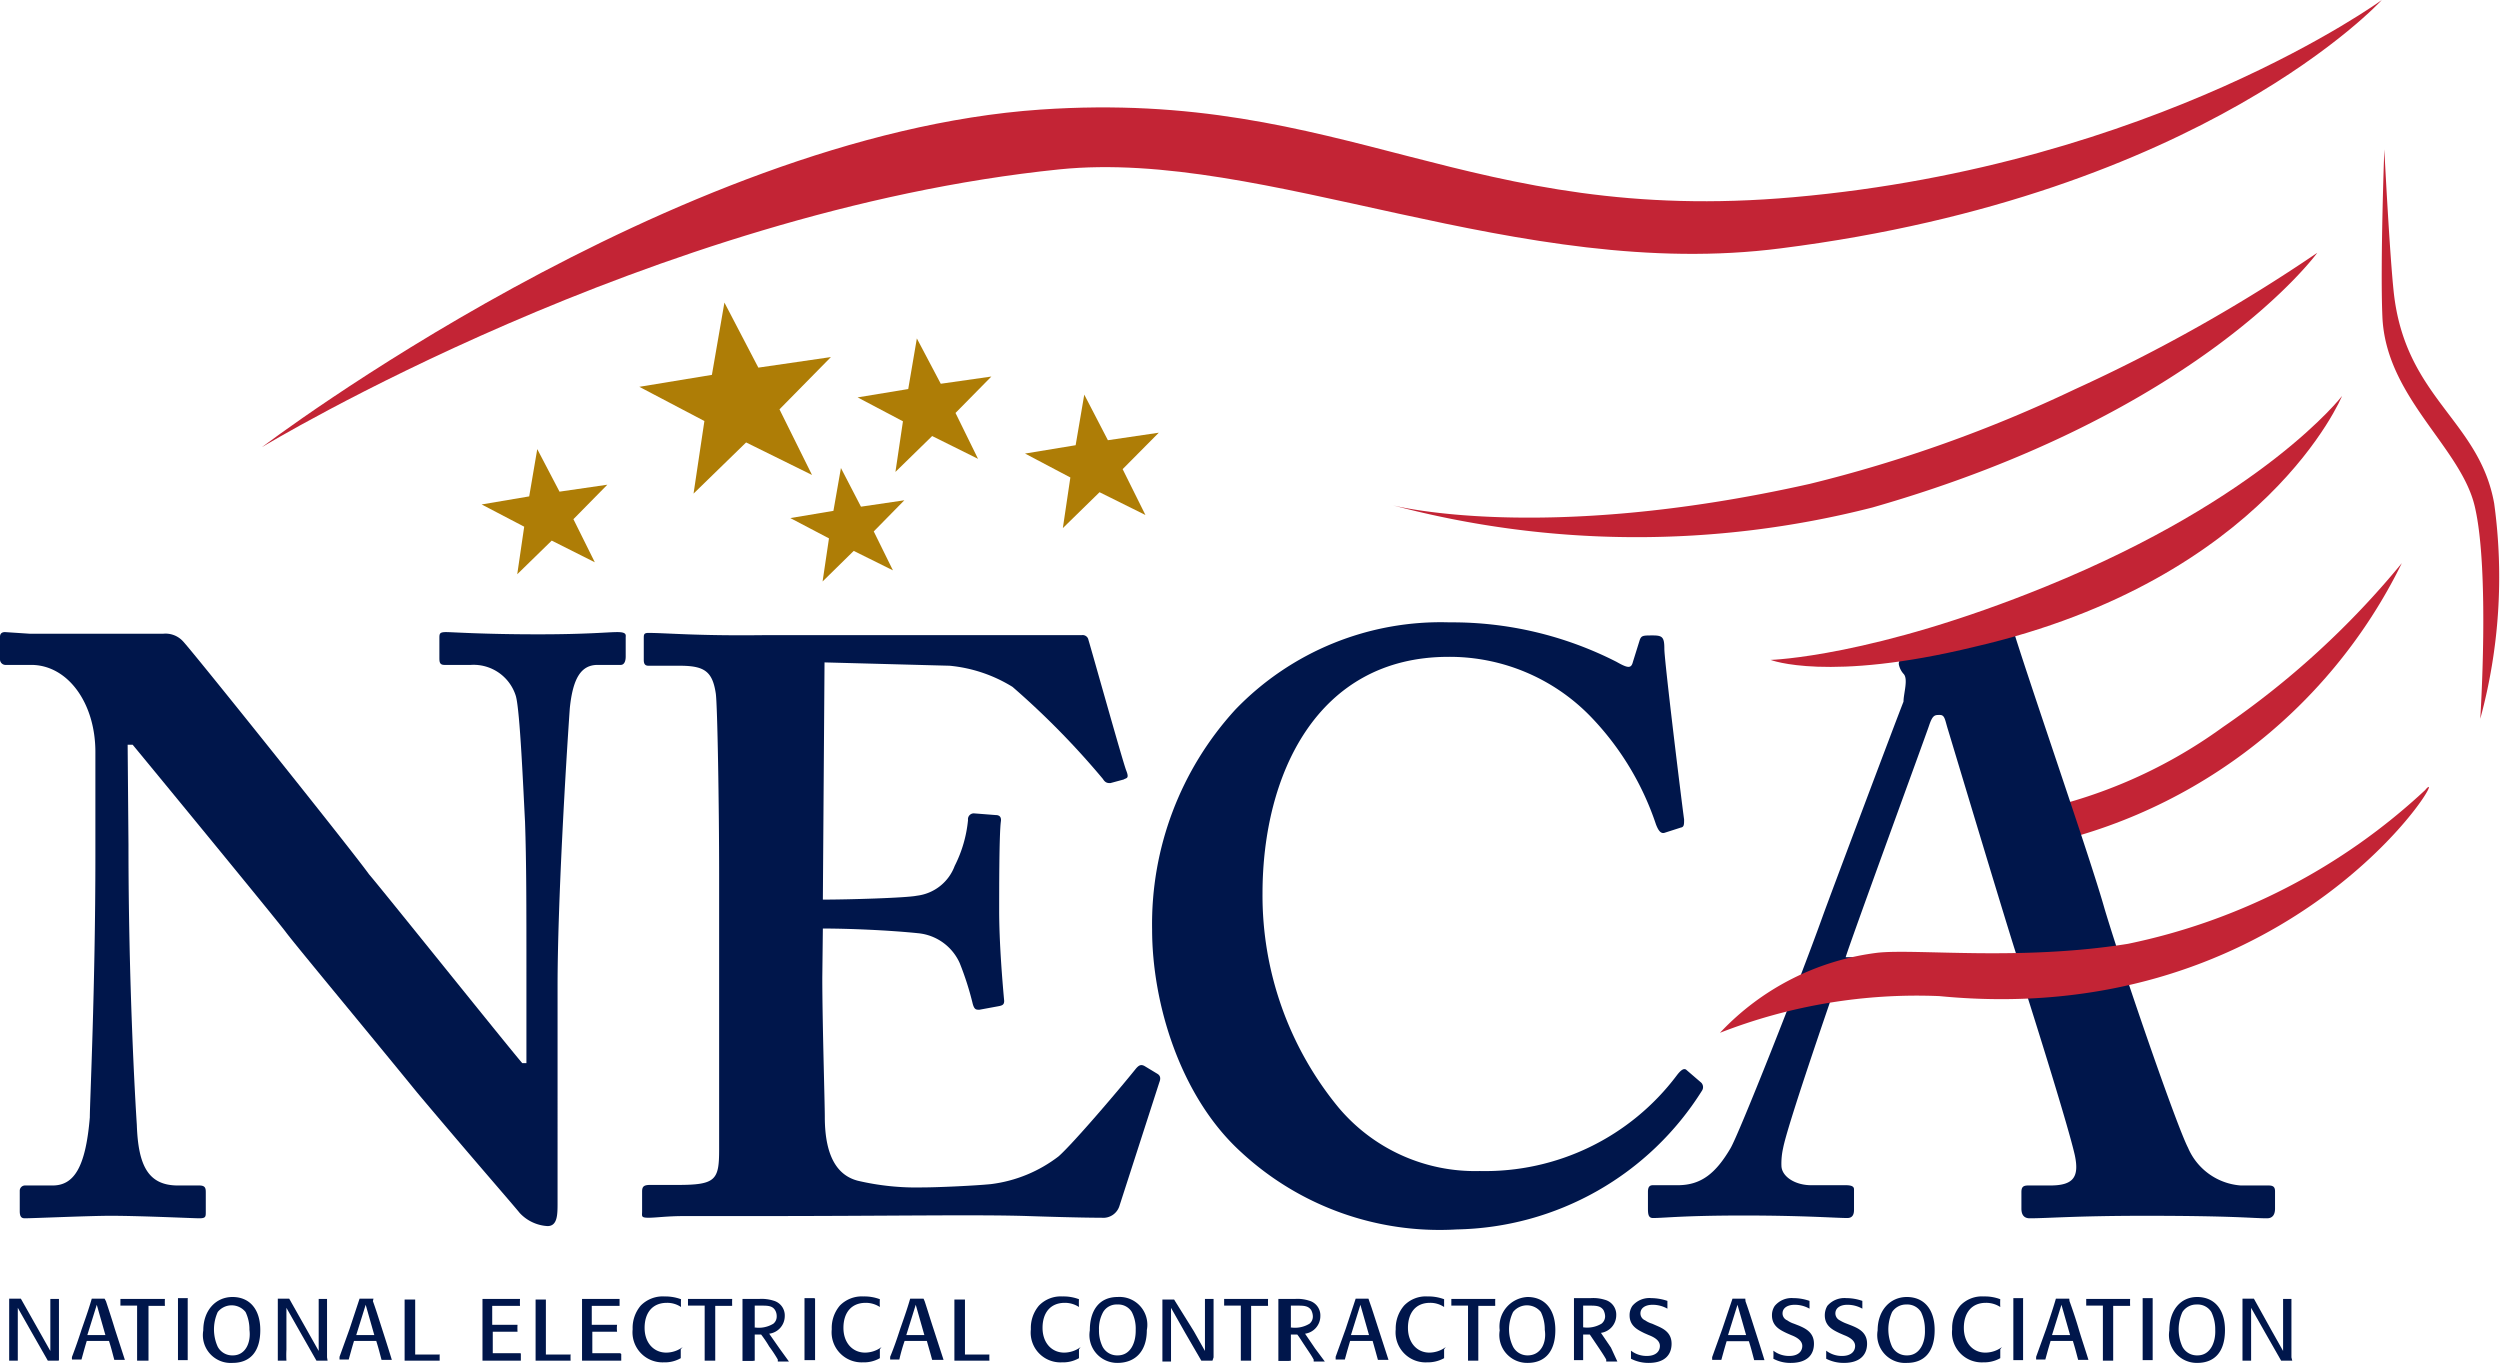 <svg id="Layer_1" data-name="Layer 1" xmlns="http://www.w3.org/2000/svg" viewBox="0 0 89.9 49.01"><defs><style>.cls-1{fill:#c32435;}.cls-2{fill:#00164b;}.cls-3{fill:#ae7d06;}</style></defs><title>neca-color-ai [Converted]</title><path class="cls-1" d="M32.49,32.82s14.76-11.23,28-12.14c11-.75,15.32,4.2,27.09,3.15,13-1.15,21.14-7.09,21.14-7.09s-6.38,7-21.61,8.93c-9.41,1.22-18.56-3.59-25.94-2.84C46.49,24.33,32.49,32.82,32.49,32.82Z" transform="translate(-23.07 -16.74)"/><path class="cls-1" d="M73.15,34.91s5.34,1.4,15-.77a49.58,49.58,0,0,0,9.53-3.4,59,59,0,0,0,8.72-4.91s-4.18,5.78-16,9.16A34.18,34.18,0,0,1,73.15,34.91Z" transform="translate(-23.07 -16.74)"/><path class="cls-1" d="M95.7,46A17.76,17.76,0,0,0,103,42.89a30.86,30.86,0,0,0,6.44-5.9,18.86,18.86,0,0,1-13.8,10.3Z" transform="translate(-23.07 -16.74)"/><path class="cls-2" d="M27.69,47.12c0,5,.24,9.15.3,10.07.05,1.47.41,2.18,1.48,2.18h.77c.23,0,.23.12.23.27v.68c0,.17,0,.23-.23.23s-2.08-.09-3.2-.09c-.77,0-2.79.09-3.08.09-.12,0-.18-.06-.18-.26v-.74a.19.19,0,0,1,.18-.18h1c.77,0,1.19-.65,1.34-2.45,0-.53.2-4.67.2-9.39V43.78c0-1.77-1-3.13-2.31-3.13h-.94a.2.2,0,0,1-.18-.21v-.8c0-.11.06-.17.18-.17l.91.06c.54,0,1.34,0,2.64,0,.5,0,.95,0,1.3,0s.66,0,.83,0a.85.85,0,0,1,.71.26c.3.3,6.11,7.56,6.7,8.39.41.47,5,6.2,5.51,6.79H42V51.84c0-2.6,0-4.08-.05-5.55-.06-1.12-.18-4-.33-4.52A1.59,1.59,0,0,0,40,40.65h-.95c-.18,0-.18-.12-.18-.27V39.7c0-.17,0-.23.24-.23s1.3.08,3.32.08c1.78,0,2.49-.08,2.84-.08s.3.11.3.2v.68c0,.18-.06.3-.18.3h-.83c-.59,0-.89.47-1,1.56-.14,2-.44,7-.44,10V60c0,.41,0,.83-.36.83a1.48,1.48,0,0,1-1-.47c-.24-.3-1.84-2.13-3.68-4.32-2.07-2.54-4.38-5.31-4.73-5.78s-5.16-6.32-5.51-6.74h-.18Z" transform="translate(-23.07 -16.74)"/><path class="cls-2" d="M52.64,51.9c0,1.59.09,4.49.09,5,0,1.54.53,2.13,1.19,2.3a9.21,9.21,0,0,0,2.31.24c.53,0,1.89-.06,2.48-.12a5,5,0,0,0,2.43-1c.54-.48,2.19-2.42,2.76-3.13.12-.15.2-.18.32-.12l.48.29c.09.06.12.15.06.3l-1.43,4.43a.61.61,0,0,1-.65.44c-.14,0-.8,0-2.63-.06s-4.92,0-9.87,0c-1.09,0-1.89,0-2.51,0s-1,.06-1.28.06-.23-.06-.23-.23v-.71c0-.18.06-.24.29-.24h1c1.36,0,1.48-.18,1.48-1.27V48.18c0-2.42-.06-6.09-.12-6.5-.12-.8-.41-1-1.3-1H46.39c-.12,0-.17-.06-.17-.21v-.77c0-.14,0-.2.17-.2.65,0,1.72.11,4.15.08h.83l9.42,0c.47,0,1,0,1.18,0a.21.21,0,0,1,.24.17c.12.39,1.24,4.4,1.36,4.7s0,.26-.09.32L63,44.9c-.09,0-.18,0-.27-.15a29,29,0,0,0-3.25-3.31,5.23,5.23,0,0,0-2.26-.76l-4.5-.12-.06,8.53c.89,0,3-.06,3.38-.14a1.66,1.66,0,0,0,1.36-1.07,4.62,4.62,0,0,0,.48-1.65.21.21,0,0,1,.23-.24l.77.06c.12,0,.21.06.18.24-.06.47-.06,2.42-.06,3.19,0,1.18.12,2.6.18,3.25,0,.14-.06.17-.24.2l-.65.12c-.12,0-.18,0-.24-.21a10.62,10.62,0,0,0-.47-1.47,1.83,1.83,0,0,0-1.48-1.07c-1.07-.11-2.49-.17-3.44-.17Z" transform="translate(-23.07 -16.74)"/><path class="cls-2" d="M84.22,55.65a.23.23,0,0,1,.06.3,10.64,10.64,0,0,1-8.82,5,10.5,10.5,0,0,1-7.76-2.78c-2.2-2-3.2-5.37-3.2-8a11.42,11.42,0,0,1,3-7.92,10.25,10.25,0,0,1,7.7-3.13,13,13,0,0,1,6,1.42c.42.24.53.24.59,0l.24-.77c.06-.18.12-.18.47-.18s.42.06.42.48.59,5.25.71,6.14c0,.18,0,.27-.12.29l-.56.18c-.15.06-.24-.06-.33-.29a10.26,10.26,0,0,0-2.31-3.84,7.06,7.06,0,0,0-5.15-2.19c-4.74,0-6.69,4.25-6.69,8.51a12,12,0,0,0,2.72,7.68,6.41,6.41,0,0,0,5.09,2.3,8.62,8.62,0,0,0,7.08-3.43c.15-.2.27-.29.36-.2Z" transform="translate(-23.07 -16.74)"/><path class="cls-2" d="M95.9,52.34c.35,1.1,1.54,4.88,1.78,5.94.17.8-.06,1.09-.89,1.09H96c-.18,0-.24.06-.24.24v.59c0,.18.06.35.3.35.65,0,1.65-.09,4.14-.09,3.26,0,3.85.09,4.39.09.23,0,.29-.17.29-.35v-.62c0-.15-.06-.21-.23-.21h-1a2.24,2.24,0,0,1-1.9-1.36c-.41-.79-2.31-6.29-3-8.59-.53-1.89-2.84-8.51-3.38-10.34,0-.17-.17-.53-.35-.53s-.27.12-.44.3a9.66,9.66,0,0,1-2.94,1.47c-.23.06-.29.18-.29.3a.71.71,0,0,0,.17.35c.18.18,0,.71,0,1-.3.76-2.7,7.14-2.91,7.73-.89,2.48-3,7.8-3.31,8.33-.54.92-1.07,1.33-1.9,1.33h-.89c-.12,0-.18.06-.18.24v.56c0,.21,0,.38.18.38.42,0,1.07-.09,3.26-.09s3.32.09,3.73.09c.18,0,.24-.12.24-.29v-.74c0-.09-.06-.15-.3-.15H88.2c-.59,0-1.07-.32-1.07-.71a2.51,2.51,0,0,1,.06-.62c.15-.8,1.6-5,1.84-5.7Zm-6.46-1.18c.21-.68,2.87-7.94,3-8.33s.21-.38.39-.38.18.18.29.53c.18.59,2.2,7.32,2.49,8.18Z" transform="translate(-23.07 -16.74)"/><polygon class="cls-3" points="19.32 16.15 20.12 17.68 21.84 17.43 20.62 18.67 21.39 20.22 19.84 19.44 18.6 20.65 18.85 18.94 17.32 18.14 19.03 17.85 19.32 16.15"/><polygon class="cls-3" points="26.05 10.88 27.27 13.22 29.88 12.84 28.03 14.72 29.2 17.08 26.83 15.91 24.94 17.75 25.33 15.14 22.99 13.91 25.6 13.48 26.05 10.88"/><polygon class="cls-3" points="30.24 16.83 30.96 18.22 32.52 17.99 31.42 19.11 32.11 20.51 30.7 19.81 29.58 20.91 29.81 19.36 28.42 18.63 29.97 18.37 30.24 16.83"/><polygon class="cls-3" points="32.97 12.17 33.83 13.8 35.65 13.54 34.36 14.85 35.17 16.5 33.52 15.68 32.2 16.97 32.47 15.15 30.84 14.29 32.66 13.99 32.97 12.17"/><polygon class="cls-3" points="38.99 14.19 39.84 15.83 41.67 15.56 40.37 16.87 41.19 18.52 39.54 17.7 38.22 18.99 38.49 17.17 36.86 16.31 38.68 16.01 38.99 14.19"/><path class="cls-1" d="M108.81,22.11s-.15,4.08-.07,6c.11,2.9,2.81,4.69,3.32,6.83.55,2.31.2,7.65.2,7.65a19.44,19.44,0,0,0,.5-7.75c-.54-3-3.19-3.78-3.61-7.58C109,25.87,108.81,22.11,108.81,22.11Z" transform="translate(-23.07 -16.74)"/><path class="cls-1" d="M84.92,53.88A9.34,9.34,0,0,1,90.59,51c1.4-.15,5.14.3,9-.32a22.27,22.27,0,0,0,10.69-5.53c.07-.09.12-.12.13-.11.18.13-5.56,8.69-17.6,7.52A19.43,19.43,0,0,0,84.92,53.88Z" transform="translate(-23.07 -16.74)"/><path class="cls-1" d="M86.74,40.47s3.67-.1,9.9-2.64c7.84-3.19,10.65-6.85,10.65-6.85S104.58,37.57,94.07,40C88.81,41.28,86.74,40.47,86.74,40.47Z" transform="translate(-23.07 -16.74)"/><path class="cls-2" d="M25.18,65.67l0,0h-.39l0,0-.57-1-.51-.9,0,1.1v.4l0,.4,0,0h-.31l0,0c0-.3,0-.61,0-.92s0-.87,0-1.31v0h.42l0,0,.66,1.17.4.71,0-1.07c0-.5,0-.58,0-.8l0,0h.31l0,0c0,.39,0,.79,0,1.19v1Z" transform="translate(-23.07 -16.74)"/><path class="cls-2" d="M26.83,63.44l0,0h-.46l0,0c-.09.31-.16.52-.36,1.09-.11.34-.23.69-.35,1a.3.3,0,0,0,0,.1v0h.34l0,0c.08-.29.1-.37.19-.67h.8c.09.29.11.38.19.68l0,0h.38v0l-.36-1.11c-.09-.3-.22-.7-.32-1Zm-.28.22.31,1.09h-.65Z" transform="translate(-23.07 -16.74)"/><path class="cls-2" d="M29,63.7h-.59v.66c0,.8,0,1.12,0,1.31l0,0H28l0,0c0-.45,0-.9,0-1.35s0-.49,0-.63h-.6l0,0,0-.24v0H29l0,0a2.32,2.32,0,0,0,0,.24Z" transform="translate(-23.07 -16.74)"/><path class="cls-2" d="M29.82,63.44c0,.22,0,.47,0,1s0,.88,0,1.21l0,0h-.35l0,0c0-.19,0-.36,0-.78s0-1,0-1.45v0h.36Z" transform="translate(-23.07 -16.74)"/><path class="cls-2" d="M31.43,65.75c.64,0,1-.41,1-1.18s-.4-1.19-1-1.19-1.05.48-1.05,1.2A1,1,0,0,0,31.43,65.75Zm0-.27a.59.59,0,0,1-.53-.31,1.51,1.51,0,0,1,0-1.25.64.64,0,0,1,1,0,1.43,1.43,0,0,1,.14.64C32.1,65,31.91,65.48,31.44,65.48Z" transform="translate(-23.07 -16.74)"/><path class="cls-2" d="M34.85,65.67v0h-.4l0,0-.57-1-.51-.9,0,1.1,0,.4a3.69,3.69,0,0,0,0,.4l0,0h-.31l0,0c0-.3,0-.61,0-.92s0-.87,0-1.31l0,0h.41l0,0,.66,1.17.4.71,0-1.07c0-.5,0-.58,0-.8l0,0h.3l0,0c0,.39,0,.79,0,1.19s0,.61,0,.91Z" transform="translate(-23.07 -16.74)"/><path class="cls-2" d="M36.5,63.44l0,0H36l0,0-.36,1.09-.36,1a1,1,0,0,0,0,.1l0,0h.33l0,0c.08-.29.1-.37.19-.67h.8c.09.29.11.38.19.68l0,0h.37v0c-.09-.3-.25-.8-.35-1.11s-.22-.7-.33-1Zm-.28.22.31,1.09h-.65Z" transform="translate(-23.07 -16.74)"/><path class="cls-2" d="M38.88,65.43c0,.1,0,.15,0,.24l0,0H37.62l0,0c0-.26,0-.64,0-1.2s0-.77,0-1l0,0H38l0,0c0,.6,0,1.37,0,1.45v.53l.89,0Z" transform="translate(-23.07 -16.74)"/><path class="cls-2" d="M41.8,65.43c0,.11,0,.14,0,.24l0,0H40.42l0,0c0-.25,0-.42,0-1s0-.85,0-1.22l0,0h1.35l0,0a2,2,0,0,0,0,.25l0,0h-1c0,.29,0,.39,0,.68.39,0,.51,0,.91,0v0a2.09,2.09,0,0,0,0,.25l0,0h-.89c0,.37,0,.46,0,.77.48,0,.58,0,1,0Z" transform="translate(-23.07 -16.74)"/><path class="cls-2" d="M43.59,65.43a2,2,0,0,0,0,.24l0,0H42.33l0,0c0-.26,0-.64,0-1.2s0-.77,0-1l0,0h.37l0,0c0,.6,0,1.37,0,1.45,0,.24,0,.38,0,.53l.88,0Z" transform="translate(-23.07 -16.74)"/><path class="cls-2" d="M45.41,65.43c0,.11,0,.14,0,.24l0,0H44l0,0c0-.25,0-.42,0-1s0-.85,0-1.22l0,0h1.35l0,0c0,.1,0,.14,0,.25l0,0h-1c0,.29,0,.39,0,.68.4,0,.52,0,.91,0l0,0a1.06,1.06,0,0,0,0,.25l0,0h-.89c0,.37,0,.46,0,.77.49,0,.59,0,1,0Z" transform="translate(-23.07 -16.74)"/><path class="cls-2" d="M47.55,65.26c0,.15,0,.2,0,.32l0,0a1.15,1.15,0,0,1-.61.15,1.08,1.08,0,0,1-1.12-1.19,1.24,1.24,0,0,1,.29-.85,1.11,1.11,0,0,1,.86-.33,1.65,1.65,0,0,1,.59.1v0a2.19,2.19,0,0,0,0,.28l0,0a.89.89,0,0,0-.51-.15c-.52,0-.8.36-.8.9s.33.89.78.89a1,1,0,0,0,.59-.2Z" transform="translate(-23.07 -16.74)"/><path class="cls-2" d="M49.38,63.7h-.59c0,.32,0,.37,0,.66,0,.8,0,1.12,0,1.31v0h-.38v0c0-.45,0-.9,0-1.35s0-.49,0-.63h-.6l0,0v-.24l0,0H49.4v0a2.09,2.09,0,0,0,0,.24Z" transform="translate(-23.07 -16.74)"/><path class="cls-2" d="M50.21,65.67c0-.27,0-.76,0-.94h.23a3.88,3.88,0,0,1,.29.43,4.76,4.76,0,0,1,.31.47l0,.07,0,0,.2,0h.2v0l-.34-.47-.37-.53a.64.64,0,0,0,.56-.63.55.55,0,0,0-.41-.56,1.43,1.43,0,0,0-.51-.06h-.6l0,0c0,.32,0,.58,0,1.3,0,.31,0,.62,0,.93l0,0h.35Zm0-1.2v-.78h.21c.25,0,.42,0,.52.16a.41.41,0,0,1,.06.22.33.33,0,0,1-.12.27A1,1,0,0,1,50.18,64.47Z" transform="translate(-23.07 -16.74)"/><path class="cls-2" d="M52.38,63.44c0,.22,0,.47,0,1s0,.88,0,1.21l0,0H52l0,0c0-.19,0-.36,0-.78s0-1,0-1.45l0,0h.35Z" transform="translate(-23.07 -16.74)"/><path class="cls-2" d="M54.71,65.26c0,.15,0,.2,0,.32l0,0a1.15,1.15,0,0,1-.61.15,1.08,1.08,0,0,1-1.12-1.19,1.24,1.24,0,0,1,.29-.85,1.1,1.1,0,0,1,.85-.33,1.56,1.56,0,0,1,.59.1l0,0a2.19,2.19,0,0,0,0,.28l0,0a.92.92,0,0,0-.51-.15c-.52,0-.8.36-.8.9s.33.89.78.89a1,1,0,0,0,.59-.2Z" transform="translate(-23.07 -16.74)"/><path class="cls-2" d="M56.28,63.44l0,0H55.8l0,0c-.09.31-.16.52-.36,1.09-.11.34-.23.69-.36,1l0,.1v0h.33l0,0a6.19,6.19,0,0,1,.19-.67h.8c.08.29.11.38.19.68l0,0H57v0l-.36-1.11c-.1-.3-.22-.7-.32-1Zm-.28.22.31,1.09h-.65Z" transform="translate(-23.07 -16.74)"/><path class="cls-2" d="M58.65,65.43a2,2,0,0,0,0,.24l0,0H57.39l0,0c0-.26,0-.64,0-1.2s0-.77,0-1l0,0h.38v0c0,.6,0,1.37,0,1.45,0,.24,0,.38,0,.53l.88,0Z" transform="translate(-23.07 -16.74)"/><path class="cls-2" d="M61.87,65.26c0,.15,0,.2,0,.32l0,0a1.15,1.15,0,0,1-.61.15,1.07,1.07,0,0,1-1.12-1.19,1.24,1.24,0,0,1,.29-.85,1.09,1.09,0,0,1,.85-.33,1.56,1.56,0,0,1,.59.1l0,0a2.19,2.19,0,0,0,0,.28l0,0a.92.92,0,0,0-.51-.15c-.52,0-.8.36-.8.9s.33.89.78.89a1,1,0,0,0,.59-.2Z" transform="translate(-23.07 -16.74)"/><path class="cls-2" d="M63.25,65.75c.64,0,1.06-.41,1.06-1.18a1,1,0,0,0-1.05-1.19c-.66,0-1,.48-1,1.2A1,1,0,0,0,63.25,65.75Zm0-.27a.59.59,0,0,1-.53-.31,1.32,1.32,0,0,1-.13-.61,1.24,1.24,0,0,1,.15-.64.56.56,0,0,1,.51-.27.57.57,0,0,1,.52.27,1.3,1.3,0,0,1,.14.64C63.92,65,63.74,65.48,63.26,65.48Z" transform="translate(-23.07 -16.74)"/><path class="cls-2" d="M66.67,65.67v0h-.4l0,0-.58-1-.51-.9,0,1.1v.83h-.31l0,0c0-.3,0-.61,0-.92s0-.87,0-1.31l0,0h.42l0,0L66,64.61l.4.71,0-1.07c0-.5,0-.58,0-.8l0,0h.31v0c0,.39,0,.79,0,1.19s0,.61,0,.91Z" transform="translate(-23.07 -16.74)"/><path class="cls-2" d="M68.66,63.7h-.6v.66c0,.8,0,1.12,0,1.31l0,0h-.37l0,0c0-.45,0-.9,0-1.35s0-.49,0-.63h-.6l0,0,0-.24v0h1.58l0,0a2.09,2.09,0,0,0,0,.24Z" transform="translate(-23.07 -16.74)"/><path class="cls-2" d="M69.49,65.67c0-.27,0-.76,0-.94h.23c.08.1.09.13.29.43s.21.31.3.47l0,.07,0,0,.2,0h.2v0l-.35-.47-.36-.53a.64.64,0,0,0,.55-.63.55.55,0,0,0-.41-.56,1.35,1.35,0,0,0-.5-.06h-.6l0,0c0,.32,0,.58,0,1.3,0,.31,0,.62,0,.93v0h.36Zm0-1.2v-.78h.21c.24,0,.41,0,.52.16a.52.52,0,0,1,.06.22.33.33,0,0,1-.12.27A1,1,0,0,1,69.46,64.47Z" transform="translate(-23.07 -16.74)"/><path class="cls-2" d="M72.28,63.44l0,0h-.46l0,0-.36,1.09-.36,1,0,.1v0h.33l0,0c.08-.29.1-.37.19-.67h.81c.08.29.11.38.19.68l0,0H73l0,0-.36-1.11c-.1-.3-.22-.7-.33-1Zm-.29.22.31,1.09h-.65Z" transform="translate(-23.07 -16.74)"/><path class="cls-2" d="M75,65.26c0,.15,0,.2,0,.32v0a1.21,1.21,0,0,1-.61.15,1.08,1.08,0,0,1-1.13-1.19,1.26,1.26,0,0,1,.3-.85,1.08,1.08,0,0,1,.85-.33,1.61,1.61,0,0,1,.59.1v0c0,.11,0,.15,0,.28l0,0a.89.89,0,0,0-.51-.15c-.51,0-.79.36-.79.9s.33.89.77.89a1,1,0,0,0,.59-.2Z" transform="translate(-23.07 -16.74)"/><path class="cls-2" d="M76.82,63.7h-.59v.66c0,.8,0,1.12,0,1.31l0,0h-.37l0,0c0-.45,0-.9,0-1.35s0-.49,0-.63h-.6l0,0,0-.24v0h1.58l0,0a2.32,2.32,0,0,0,0,.24Z" transform="translate(-23.07 -16.74)"/><path class="cls-2" d="M78,65.75c.63,0,1-.41,1-1.18s-.4-1.19-1-1.19A1.06,1.06,0,0,0,77,64.58,1,1,0,0,0,78,65.75Zm0-.27a.59.59,0,0,1-.52-.31,1.42,1.42,0,0,1,0-1.25.64.64,0,0,1,1,0,1.43,1.43,0,0,1,.14.64C78.69,65,78.5,65.48,78,65.48Z" transform="translate(-23.07 -16.74)"/><path class="cls-2" d="M80,65.67c0-.27,0-.76,0-.94h.24l.29.43c.1.15.21.31.3.47l0,.07,0,0,.21,0h.19l0,0L81,65.2l-.36-.53a.64.64,0,0,0,.55-.63.55.55,0,0,0-.41-.56,1.4,1.4,0,0,0-.5-.06h-.61l0,0c0,.32,0,.58,0,1.3,0,.31,0,.62,0,.93l0,0H80Zm0-1.2c0-.36,0-.41,0-.78h.21c.24,0,.41,0,.52.16a.52.52,0,0,1,.06.22.34.34,0,0,1-.13.27A1,1,0,0,1,80,64.47Z" transform="translate(-23.07 -16.74)"/><path class="cls-2" d="M82.64,64.41c.23.1.54.24.54.65s-.26.69-.82.69a1.37,1.37,0,0,1-.64-.15v0c0-.11,0-.17,0-.29l0,0a.92.92,0,0,0,.57.19c.33,0,.47-.17.47-.36s-.19-.31-.4-.39l-.16-.07c-.22-.11-.53-.25-.53-.64a.59.59,0,0,1,.1-.34.8.8,0,0,1,.68-.28,1.89,1.89,0,0,1,.58.1v0c0,.12,0,.17,0,.28h0a1.08,1.08,0,0,0-.53-.14c-.27,0-.44.12-.44.31a.27.27,0,0,0,.17.25.85.85,0,0,0,.25.12Z" transform="translate(-23.07 -16.74)"/><path class="cls-2" d="M85.83,63.44l0,0h-.46l0,0L85,64.54l-.36,1a1,1,0,0,0,0,.1l0,0h.33l0,0c.08-.29.1-.37.19-.67h.8c.09.29.11.38.19.68l0,0h.37v0c-.09-.3-.25-.8-.35-1.11s-.22-.7-.33-1Zm-.28.22.31,1.09h-.65Z" transform="translate(-23.07 -16.74)"/><path class="cls-2" d="M87.76,64.41c.23.1.54.24.54.65s-.26.69-.83.69a1.28,1.28,0,0,1-.63-.15l0,0a2.58,2.58,0,0,0,0-.29l0,0a.92.92,0,0,0,.57.19c.33,0,.47-.17.47-.36s-.19-.31-.4-.39l-.16-.07c-.23-.11-.53-.25-.53-.64a.59.59,0,0,1,.1-.34.79.79,0,0,1,.67-.28,1.78,1.78,0,0,1,.58.1l0,0c0,.12,0,.17,0,.28h0a1.08,1.08,0,0,0-.53-.14c-.27,0-.44.12-.44.31a.27.27,0,0,0,.17.25.87.87,0,0,0,.24.12Z" transform="translate(-23.07 -16.74)"/><path class="cls-2" d="M89.66,64.41c.24.1.55.24.55.65s-.27.69-.83.69a1.37,1.37,0,0,1-.64-.15v0c0-.11,0-.17,0-.29l0,0a.92.92,0,0,0,.57.19c.33,0,.47-.17.47-.36s-.19-.31-.4-.39l-.16-.07c-.23-.11-.53-.25-.53-.64a.67.67,0,0,1,.09-.34.81.81,0,0,1,.68-.28,1.78,1.78,0,0,1,.58.1l0,0c0,.12,0,.17,0,.28h0a1.09,1.09,0,0,0-.54-.14c-.26,0-.43.12-.43.31a.28.28,0,0,0,.16.25,1.39,1.39,0,0,0,.25.12Z" transform="translate(-23.07 -16.74)"/><path class="cls-2" d="M91.64,65.75c.64,0,1-.41,1-1.18s-.4-1.19-1-1.19-1.05.48-1.05,1.2A1,1,0,0,0,91.64,65.75Zm0-.27a.59.59,0,0,1-.53-.31,1.51,1.51,0,0,1,0-1.25.6.6,0,0,1,.52-.27.58.58,0,0,1,.52.27,1.43,1.43,0,0,1,.14.64C92.31,65,92.12,65.48,91.65,65.48Z" transform="translate(-23.07 -16.74)"/><path class="cls-2" d="M95,65.26c0,.15,0,.2,0,.32l0,0a1.18,1.18,0,0,1-.61.15,1.07,1.07,0,0,1-1.12-1.19,1.24,1.24,0,0,1,.29-.85,1.08,1.08,0,0,1,.85-.33,1.56,1.56,0,0,1,.59.1v0a2.3,2.3,0,0,0,0,.28l0,0a.93.93,0,0,0-.52-.15c-.51,0-.79.36-.79.9s.33.89.77.89a1,1,0,0,0,.6-.2Z" transform="translate(-23.07 -16.74)"/><path class="cls-2" d="M95.82,63.44c0,.22,0,.47,0,1s0,.88,0,1.21l0,0h-.35l0,0c0-.19,0-.36,0-.78s0-1,0-1.45v0h.36Z" transform="translate(-23.07 -16.74)"/><path class="cls-2" d="M97.48,63.44l0,0H97l0,0c-.09.31-.16.52-.35,1.09l-.36,1a1,1,0,0,0,0,.1l0,0h.33l0,0c.08-.29.1-.37.19-.67h.8c.09.29.11.38.19.68l0,0h.37v0c-.09-.3-.26-.8-.35-1.11s-.22-.7-.33-1Zm-.28.22.31,1.09h-.65Z" transform="translate(-23.07 -16.74)"/><path class="cls-2" d="M99.66,63.7h-.6v.66c0,.8,0,1.12,0,1.31l0,0h-.37l0,0c0-.45,0-.9,0-1.35s0-.49,0-.63h-.6l0,0,0-.24v0h1.58l0,0a2.09,2.09,0,0,0,0,.24Z" transform="translate(-23.07 -16.74)"/><path class="cls-2" d="M100.48,63.44c0,.22,0,.47,0,1s0,.88,0,1.21v0h-.36l0,0c0-.19,0-.36,0-.78s0-1,0-1.45v0h.36Z" transform="translate(-23.07 -16.74)"/><path class="cls-2" d="M102.08,65.75c.64,0,1-.41,1-1.18s-.4-1.19-1-1.19-1,.48-1,1.2A1,1,0,0,0,102.08,65.75Zm0-.27a.59.59,0,0,1-.53-.31,1.51,1.51,0,0,1,0-1.25.6.6,0,0,1,.52-.27.58.58,0,0,1,.52.27,1.43,1.43,0,0,1,.14.64C102.75,65,102.56,65.48,102.09,65.48Z" transform="translate(-23.07 -16.74)"/><path class="cls-2" d="M105.5,65.67v0h-.4l0,0-.57-1-.51-.9,0,1.1c0,.13,0,.26,0,.4s0,.27,0,.4l0,0h-.31v0c0-.3,0-.61,0-.92s0-.87,0-1.31l0,0h.41l0,0,.65,1.17.4.71,0-1.07c0-.5,0-.58,0-.8l0,0h.3l0,0c0,.39,0,.79,0,1.19s0,.61,0,.91Z" transform="translate(-23.07 -16.74)"/></svg>